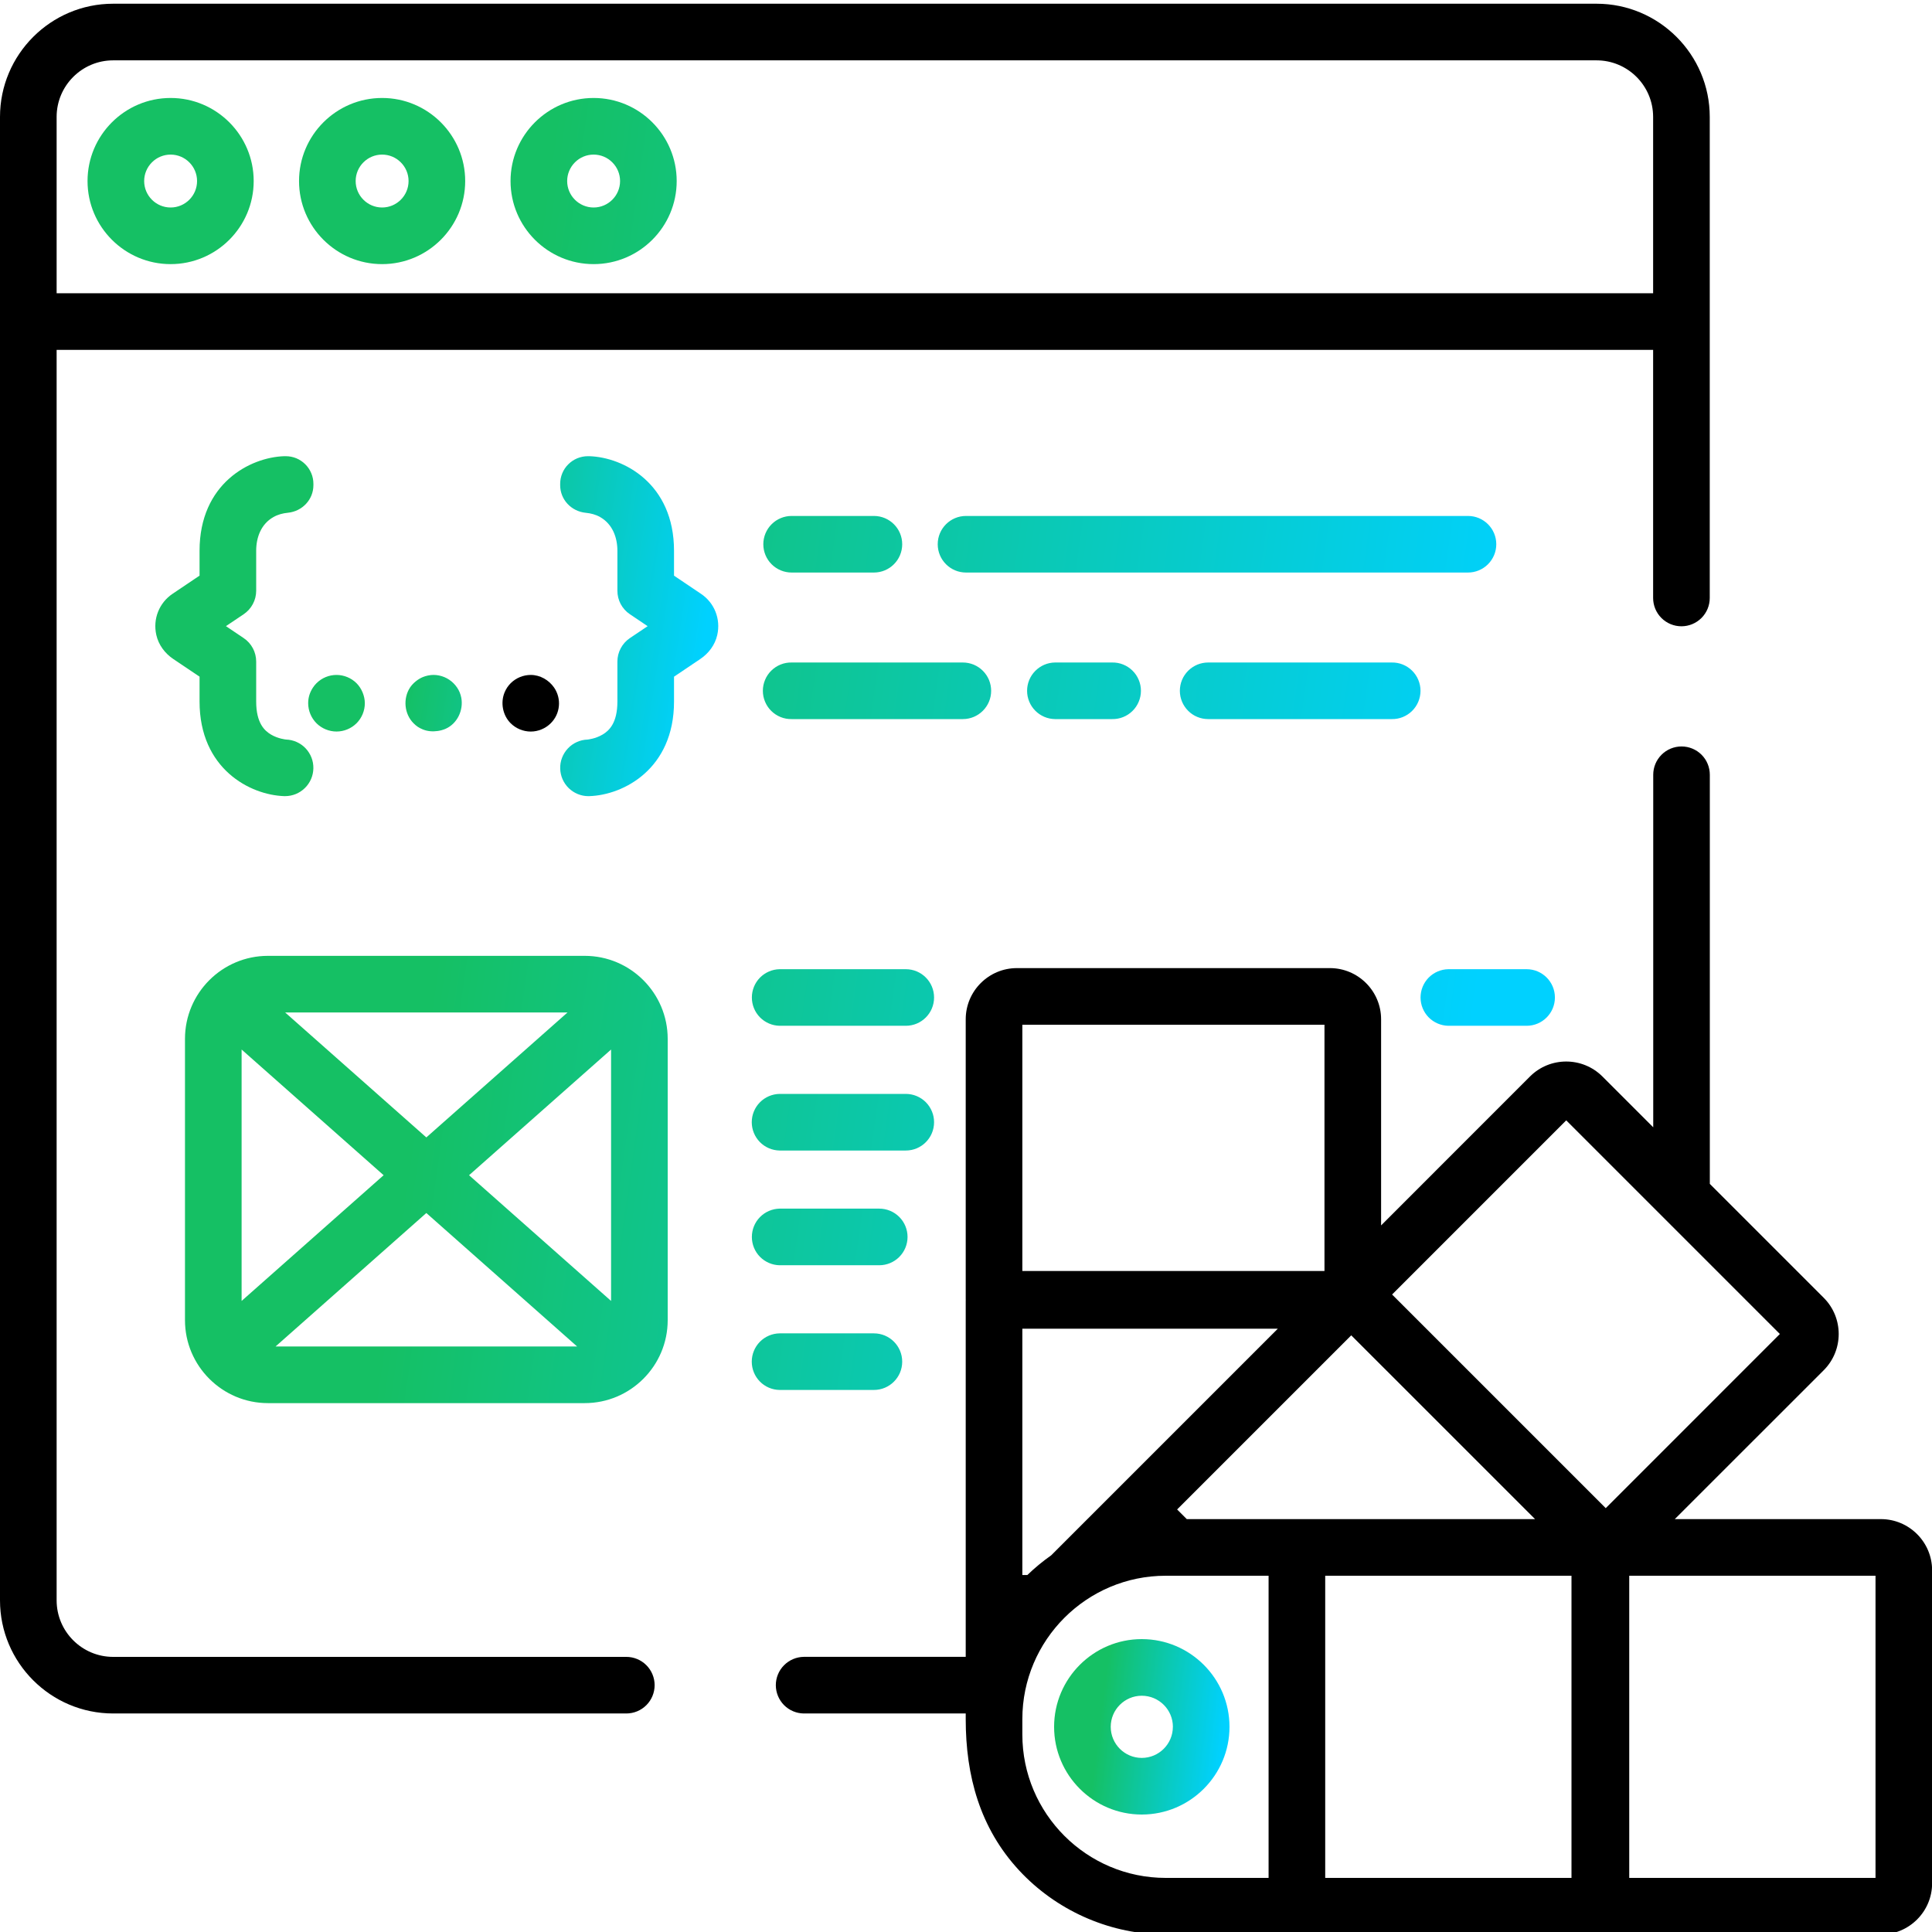 <svg width="55" height="55" viewBox="0 0 55 55" fill="none" xmlns="http://www.w3.org/2000/svg">
<g clip-path="url(#clip0_15680_15851)">
<path d="M25.03 34.407H22.193C21.983 34.412 21.782 34.498 21.634 34.649C21.486 34.8 21.404 35.002 21.404 35.213C21.404 35.424 21.486 35.627 21.634 35.778C21.782 35.928 21.983 36.015 22.193 36.019H25.03C25.244 36.019 25.449 35.934 25.6 35.783C25.751 35.632 25.836 35.427 25.836 35.213C25.836 34.999 25.751 34.794 25.6 34.643C25.449 34.492 25.244 34.407 25.03 34.407ZM24.878 39.569C25.323 39.569 25.684 39.209 25.684 38.764C25.684 38.319 25.323 37.958 24.878 37.958H22.193C21.982 37.961 21.78 38.048 21.632 38.198C21.484 38.349 21.401 38.552 21.401 38.764C21.401 38.975 21.484 39.178 21.632 39.329C21.78 39.48 21.982 39.566 22.193 39.569H24.878ZM4.857 2.789C3.553 2.789 2.492 3.85 2.492 5.154C2.492 6.458 3.553 7.519 4.857 7.519C6.161 7.519 7.222 6.458 7.222 5.154C7.222 3.85 6.161 2.789 4.857 2.789ZM4.857 5.907C4.442 5.907 4.104 5.569 4.104 5.154C4.104 4.954 4.184 4.763 4.325 4.622C4.466 4.48 4.657 4.401 4.857 4.401C5.272 4.401 5.61 4.739 5.61 5.154C5.61 5.569 5.273 5.907 4.857 5.907ZM10.878 2.789C9.574 2.789 8.513 3.85 8.513 5.154C8.513 6.458 9.574 7.519 10.878 7.519C12.182 7.519 13.243 6.458 13.243 5.154C13.243 3.85 12.182 2.789 10.878 2.789ZM10.878 5.907C10.463 5.907 10.125 5.569 10.125 5.154C10.125 4.739 10.463 4.401 10.878 4.401C11.078 4.401 11.269 4.48 11.41 4.622C11.552 4.763 11.631 4.954 11.631 5.154C11.631 5.569 11.293 5.907 10.878 5.907ZM16.899 2.789C15.595 2.789 14.534 3.85 14.534 5.154C14.534 6.458 15.595 7.519 16.899 7.519C18.203 7.519 19.264 6.458 19.264 5.154C19.264 3.85 18.203 2.789 16.899 2.789ZM16.899 5.907C16.484 5.907 16.146 5.569 16.146 5.154C16.146 4.954 16.226 4.763 16.367 4.622C16.508 4.48 16.699 4.401 16.899 4.401C17.099 4.401 17.29 4.48 17.431 4.622C17.573 4.763 17.652 4.954 17.652 5.154C17.652 5.569 17.314 5.907 16.899 5.907ZM16.646 27.211H7.628C6.326 27.211 5.266 28.271 5.266 29.574V37.582C5.266 38.884 6.326 39.944 7.628 39.944H16.646C17.948 39.944 19.008 38.884 19.008 37.582V29.574C19.008 28.271 17.948 27.211 16.646 27.211ZM16.156 28.823L12.137 32.38L8.118 28.823H16.156ZM6.878 37.035V29.878L10.921 33.456L6.878 37.035ZM7.844 38.332L12.137 34.532L16.43 38.332L7.844 38.332ZM17.396 37.035L13.353 33.456L17.396 29.878V37.035ZM25.786 27.591H22.193C21.983 27.595 21.782 27.682 21.634 27.832C21.486 27.983 21.404 28.186 21.404 28.396C21.404 28.608 21.486 28.81 21.634 28.961C21.782 29.111 21.983 29.198 22.193 29.202H25.786C26.231 29.202 26.591 28.842 26.591 28.397C26.591 27.951 26.231 27.591 25.786 27.591ZM41.23 29.202H43.459C43.904 29.202 44.265 28.842 44.265 28.397C44.265 27.951 43.904 27.591 43.459 27.591H41.23C41.019 27.595 40.818 27.682 40.67 27.832C40.523 27.983 40.44 28.186 40.44 28.396C40.44 28.608 40.523 28.81 40.67 28.961C40.818 29.111 41.019 29.198 41.23 29.202ZM26.591 31.947C26.591 31.841 26.571 31.736 26.53 31.639C26.49 31.541 26.43 31.452 26.356 31.377C26.281 31.302 26.192 31.243 26.094 31.202C25.996 31.162 25.892 31.141 25.786 31.141H22.193C21.982 31.145 21.78 31.231 21.632 31.382C21.484 31.532 21.401 31.735 21.401 31.947C21.401 32.158 21.484 32.361 21.632 32.512C21.78 32.663 21.982 32.749 22.193 32.753H25.786C26.231 32.753 26.591 32.392 26.591 31.947ZM22.536 16.299H24.878C25.323 16.299 25.684 15.939 25.684 15.493C25.684 15.048 25.323 14.688 24.878 14.688H22.536C22.322 14.688 22.117 14.773 21.966 14.924C21.815 15.075 21.73 15.28 21.73 15.493C21.73 15.707 21.815 15.912 21.966 16.063C22.117 16.214 22.322 16.299 22.536 16.299ZM42.596 15.493C42.596 15.048 42.235 14.688 41.79 14.688H27.501C27.056 14.688 26.695 15.048 26.695 15.493C26.695 15.939 27.056 16.299 27.501 16.299H41.79C42.004 16.299 42.209 16.214 42.36 16.063C42.511 15.912 42.596 15.707 42.596 15.493ZM34.394 20.471H39.619C39.726 20.473 39.833 20.454 39.932 20.414C40.031 20.374 40.122 20.315 40.198 20.24C40.274 20.165 40.335 20.076 40.376 19.977C40.417 19.878 40.439 19.772 40.439 19.666C40.439 19.558 40.417 19.453 40.376 19.354C40.335 19.255 40.274 19.166 40.198 19.091C40.122 19.016 40.031 18.957 39.932 18.917C39.833 18.877 39.726 18.858 39.619 18.86H34.394C34.288 18.86 34.183 18.881 34.085 18.921C33.988 18.962 33.899 19.021 33.824 19.096C33.749 19.171 33.69 19.259 33.649 19.357C33.609 19.455 33.588 19.56 33.588 19.666C33.588 19.879 33.673 20.084 33.824 20.235C33.975 20.387 34.18 20.471 34.394 20.471ZM30.032 18.86C29.82 18.863 29.619 18.95 29.471 19.1C29.322 19.251 29.239 19.454 29.239 19.666C29.239 19.877 29.322 20.08 29.471 20.231C29.619 20.381 29.82 20.468 30.032 20.471H31.661C31.768 20.473 31.874 20.454 31.973 20.414C32.073 20.374 32.163 20.315 32.239 20.24C32.316 20.165 32.376 20.076 32.417 19.977C32.459 19.878 32.48 19.772 32.48 19.666C32.48 19.558 32.459 19.453 32.417 19.354C32.376 19.255 32.316 19.166 32.239 19.091C32.163 19.016 32.073 18.957 31.973 18.917C31.874 18.877 31.768 18.858 31.661 18.86H30.032ZM28.216 19.666C28.216 19.56 28.195 19.455 28.155 19.357C28.114 19.259 28.055 19.171 27.98 19.096C27.905 19.021 27.817 18.962 27.719 18.921C27.621 18.881 27.516 18.86 27.41 18.86H22.536C22.429 18.858 22.323 18.877 22.224 18.917C22.124 18.957 22.034 19.016 21.958 19.091C21.881 19.166 21.821 19.255 21.78 19.354C21.738 19.453 21.717 19.558 21.717 19.666C21.717 19.772 21.738 19.878 21.78 19.977C21.821 20.076 21.881 20.165 21.958 20.24C22.034 20.315 22.124 20.374 22.224 20.414C22.323 20.454 22.429 20.473 22.536 20.471H27.41C27.855 20.471 28.216 20.11 28.216 19.666ZM7.293 16.817V15.679C7.293 15.293 7.435 14.917 7.784 14.72C7.914 14.646 8.053 14.611 8.196 14.597C8.605 14.556 8.922 14.223 8.922 13.812V13.774C8.922 13.67 8.902 13.568 8.862 13.473C8.822 13.377 8.764 13.29 8.691 13.217C8.618 13.144 8.531 13.086 8.436 13.046C8.34 13.007 8.238 12.987 8.134 12.987H8.09C7.122 13.018 5.681 13.76 5.681 15.679V16.387L4.913 16.904C4.536 17.157 4.346 17.615 4.45 18.076C4.513 18.358 4.694 18.6 4.934 18.761L5.681 19.263V19.971C5.681 21.89 7.122 22.633 8.09 22.664C8.099 22.664 8.108 22.664 8.117 22.664C8.328 22.664 8.531 22.581 8.681 22.432C8.832 22.284 8.918 22.082 8.921 21.871C8.925 21.66 8.845 21.456 8.699 21.302C8.553 21.149 8.353 21.06 8.142 21.053C8.14 21.053 7.918 21.032 7.714 20.911C7.534 20.803 7.293 20.589 7.293 19.971V18.834C7.293 18.565 7.16 18.314 6.937 18.165L6.432 17.825L6.937 17.486C7.046 17.412 7.136 17.313 7.198 17.196C7.261 17.079 7.293 16.949 7.293 16.817Z" fill="url(#paint0_linear_15680_15851)"/>
<path d="M9.58 20.825C9.368 20.825 9.16 20.739 9.01 20.59C8.859 20.438 8.774 20.233 8.773 20.019C8.773 19.856 8.819 19.71 8.91 19.572C8.939 19.528 8.973 19.486 9.01 19.45C9.161 19.299 9.366 19.214 9.58 19.214C9.792 19.214 10 19.3 10.15 19.45C10.296 19.596 10.386 19.814 10.386 20.02C10.386 20.232 10.3 20.44 10.15 20.59C9.998 20.74 9.794 20.825 9.58 20.825ZM19.956 16.905L19.188 16.388V15.68C19.188 13.761 17.747 13.018 16.779 12.987H16.735C16.631 12.987 16.529 13.008 16.433 13.047C16.337 13.087 16.251 13.145 16.178 13.218C16.104 13.291 16.046 13.378 16.007 13.473C15.967 13.569 15.947 13.671 15.947 13.774V13.813C15.947 14.224 16.264 14.557 16.673 14.598C16.816 14.612 16.955 14.646 17.085 14.72C17.433 14.918 17.576 15.294 17.576 15.68V16.818C17.576 16.95 17.608 17.08 17.67 17.197C17.733 17.313 17.822 17.413 17.932 17.486L18.437 17.826L17.932 18.165C17.822 18.239 17.733 18.338 17.671 18.455C17.608 18.572 17.576 18.702 17.576 18.834V19.971C17.576 20.589 17.336 20.803 17.155 20.911C16.951 21.033 16.729 21.053 16.727 21.054C16.621 21.057 16.517 21.081 16.421 21.125C16.324 21.168 16.237 21.23 16.165 21.308C16.093 21.385 16.036 21.476 15.999 21.575C15.961 21.674 15.944 21.779 15.948 21.885C15.954 22.094 16.042 22.292 16.192 22.438C16.342 22.583 16.543 22.665 16.752 22.665C16.761 22.665 16.77 22.665 16.779 22.664C17.747 22.634 19.188 21.891 19.188 19.971V19.264L19.935 18.761C20.175 18.6 20.356 18.358 20.419 18.076C20.523 17.616 20.333 17.157 19.956 16.905ZM13.012 19.573C12.893 19.397 12.71 19.273 12.501 19.23C12.396 19.208 12.289 19.208 12.186 19.23C12.134 19.24 12.083 19.256 12.034 19.276C11.894 19.335 11.757 19.447 11.673 19.572C11.469 19.884 11.507 20.324 11.773 20.59C11.86 20.676 11.924 20.718 12.034 20.764C12.167 20.82 12.318 20.83 12.459 20.81C12.534 20.8 12.607 20.78 12.677 20.751C13.017 20.605 13.199 20.219 13.132 19.863C13.112 19.759 13.072 19.66 13.012 19.573Z" fill="url(#paint1_linear_15680_15851)"/>
<path d="M15.775 19.575C15.626 19.36 15.378 19.214 15.109 19.214C14.896 19.214 14.689 19.3 14.538 19.45C14.459 19.53 14.408 19.608 14.364 19.712C14.243 20.006 14.311 20.364 14.538 20.59C14.69 20.741 14.895 20.825 15.109 20.826C15.32 20.826 15.528 20.74 15.678 20.59C15.811 20.459 15.893 20.285 15.91 20.1C15.928 19.915 15.88 19.729 15.775 19.575V19.575Z" fill="black"/>
<path d="M17.83 47.168H3.221C2.334 47.168 1.612 46.446 1.612 45.558V9.96H47.061V17.023C47.061 17.237 47.146 17.442 47.297 17.593C47.448 17.744 47.653 17.829 47.867 17.829C48.081 17.829 48.285 17.744 48.437 17.593C48.588 17.442 48.673 17.237 48.673 17.023V3.328C48.673 1.552 47.227 0.106 45.451 0.106H3.221C1.445 0.106 0 1.552 0 3.328V45.558C0 47.334 1.445 48.779 3.221 48.779H17.83C18.044 48.779 18.249 48.694 18.4 48.543C18.551 48.392 18.636 48.187 18.636 47.973C18.636 47.76 18.551 47.555 18.4 47.404C18.249 47.253 18.044 47.168 17.83 47.168ZM1.612 3.328C1.612 2.44 2.334 1.718 3.221 1.718H45.451C46.339 1.718 47.061 2.44 47.061 3.328V8.348H1.612V3.328Z" fill="black"/>
<path d="M53.546 43.246H47.678L51.918 39.007C52.486 38.438 52.486 37.514 51.918 36.946L48.675 33.703V22.056C48.675 21.842 48.591 21.637 48.44 21.486C48.288 21.335 48.084 21.25 47.87 21.25C47.656 21.25 47.451 21.335 47.3 21.486C47.149 21.637 47.064 21.842 47.064 22.056V32.092L45.617 30.645C45.049 30.078 44.125 30.077 43.556 30.645L39.317 34.885V29.017C39.317 28.214 38.663 27.56 37.86 27.56H28.949C28.145 27.56 27.492 28.214 27.492 29.017V36.988C27.492 36.994 27.493 36.999 27.493 37.004C27.493 37.01 27.492 37.015 27.492 37.02V47.167H22.883C22.671 47.17 22.468 47.256 22.319 47.407C22.17 47.557 22.086 47.761 22.086 47.973C22.086 48.185 22.17 48.389 22.319 48.54C22.468 48.691 22.671 48.777 22.883 48.779H27.492V48.94C27.492 50.553 27.895 52.043 29.017 53.251C30.053 54.366 31.519 55.031 33.042 55.069C33.09 55.07 33.138 55.071 33.185 55.071H45.543C45.548 55.071 45.553 55.07 45.559 55.07C45.564 55.07 45.569 55.071 45.575 55.071H53.546C54.349 55.071 55.003 54.417 55.003 53.614V44.703C55.003 43.9 54.349 43.246 53.546 43.246ZM29.104 29.172H37.705V36.183H29.104V29.172ZM29.104 37.826H36.376L29.925 44.277C29.685 44.446 29.459 44.633 29.247 44.837H29.104V37.826ZM36.114 53.46H33.185C30.935 53.46 29.104 51.628 29.104 49.378V48.94C29.104 46.69 30.935 44.858 33.185 44.858H36.114V53.46ZM33.785 43.246L33.51 42.971L38.467 38.014L43.7 43.246L33.785 43.246ZM44.737 53.46H37.726V44.858H44.737V53.46ZM39.63 36.852L44.587 31.894L50.669 37.976L45.712 42.934L39.63 36.852ZM53.392 53.46H46.381V44.858H53.392L53.392 53.46Z" fill="black"/>
<path d="M30.008 49.159C30.008 50.535 31.128 51.656 32.504 51.656C33.881 51.656 35.001 50.535 35.001 49.159C35.001 47.782 33.881 46.662 32.504 46.662C31.128 46.662 30.008 47.782 30.008 49.159ZM33.389 49.159C33.389 49.647 32.992 50.044 32.504 50.044C32.016 50.044 31.62 49.647 31.62 49.159C31.62 48.671 32.016 48.274 32.504 48.274C32.992 48.274 33.39 48.671 33.39 49.159H33.389Z" fill="url(#paint2_linear_15680_15851)"/>
</g>
<defs>
<linearGradient id="paint0_linear_15680_15851" x1="1.857" y1="7.272" x2="47.968" y2="13.803" gradientUnits="userSpaceOnUse">
<stop offset="0.285" stop-color="#15C064"/>
<stop offset="0.918" stop-color="#00D1FF"/>
</linearGradient>
<linearGradient id="paint1_linear_15680_15851" x1="8.596" y1="14.155" x2="21.444" y2="16.108" gradientUnits="userSpaceOnUse">
<stop offset="0.285" stop-color="#15C064"/>
<stop offset="0.918" stop-color="#00D1FF"/>
</linearGradient>
<linearGradient id="paint2_linear_15680_15851" x1="29.932" y1="47.264" x2="35.466" y2="47.962" gradientUnits="userSpaceOnUse">
<stop offset="0.285" stop-color="#15C064"/>
<stop offset="0.918" stop-color="#00D1FF"/>
</linearGradient>
<clipPath id="clip0_15680_15851">
<rect width="55" height="55" fill="white"/>
</clipPath>
</defs>
</svg>
